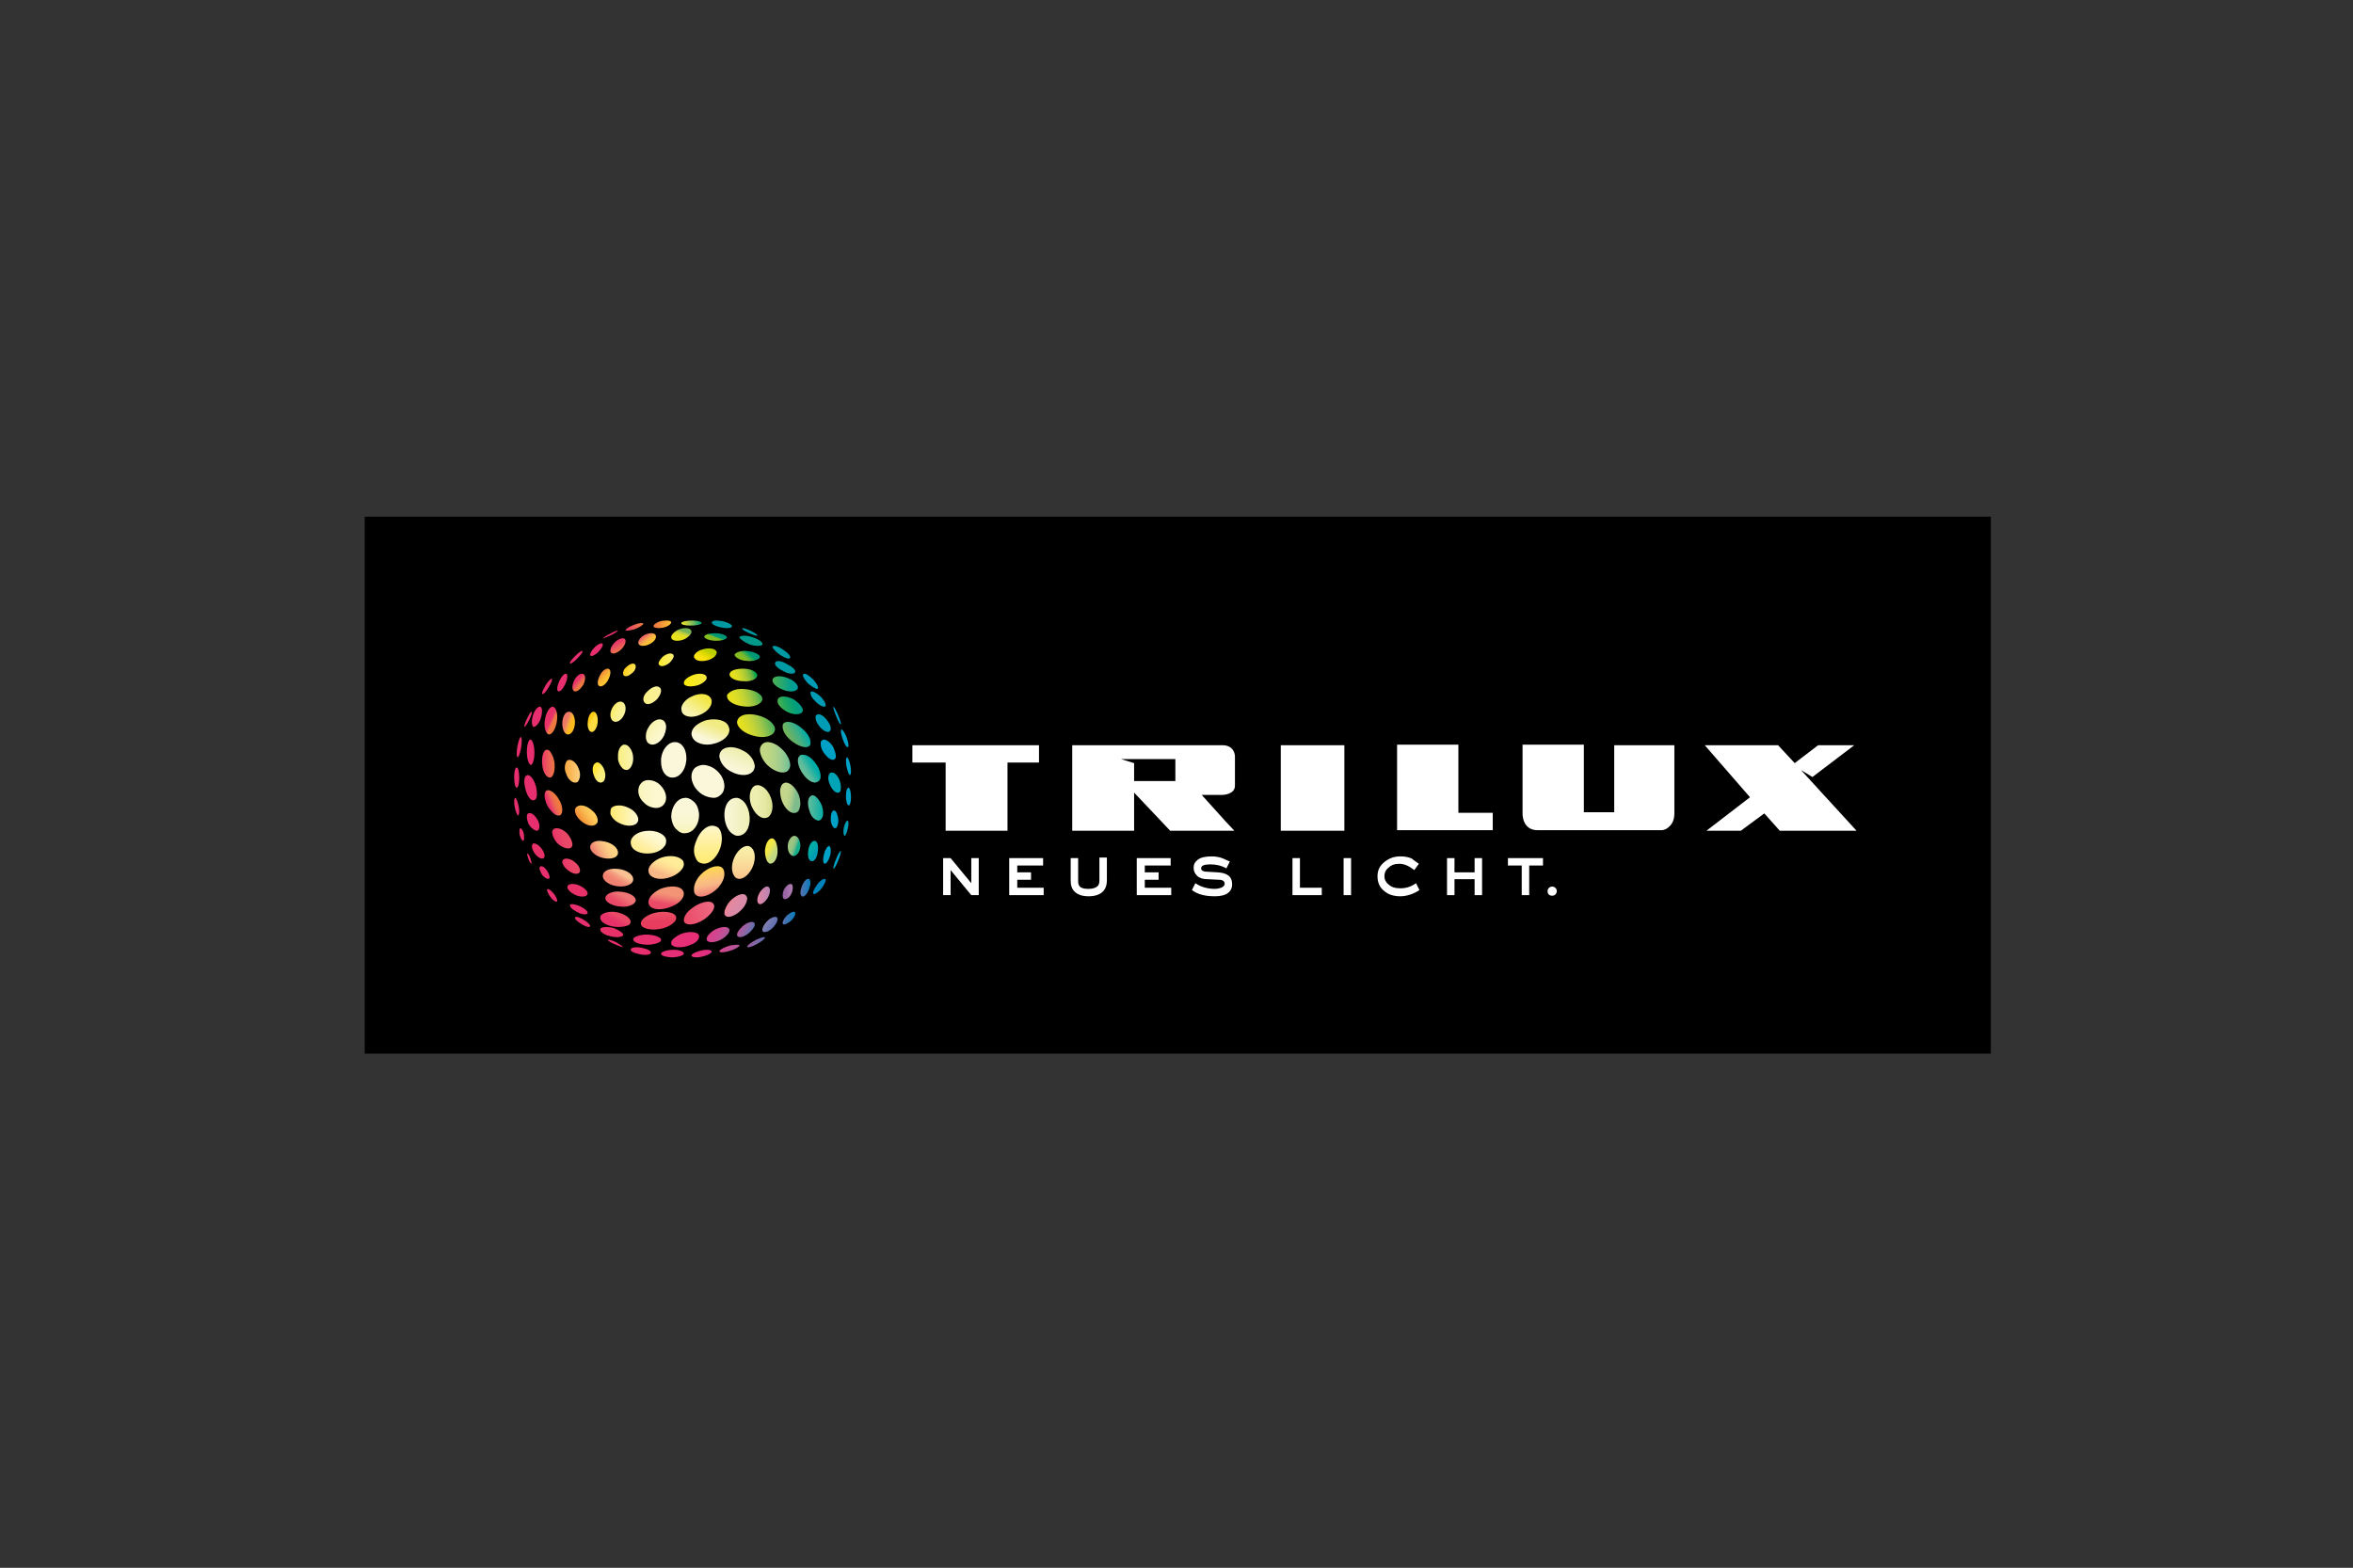 <?xml version="1.0" encoding="UTF-8"?>
<svg width="929px" height="619px" viewBox="0 0 929 619" version="1.1" xmlns="http://www.w3.org/2000/svg" xmlns:xlink="http://www.w3.org/1999/xlink">
    <rect x="0" y="0" width="929" height="619" fill="#333333" stroke="none"/>
    <!-- Generator: Sketch 57.1 (83088) - https://sketch.com -->
    <title>TRI-Logo-neg</title>
    <desc>Created with Sketch.</desc>
    <defs>
        <linearGradient x1="49.124%" y1="100.114%" x2="49.124%" y2="-0.405%" id="linearGradient-1">
            <stop stop-color="#F8F3B1" offset="0%"></stop>
            <stop stop-color="#F9F4B7" offset="4.4%"></stop>
            <stop stop-color="#F9F5C7" offset="20.07%"></stop>
            <stop stop-color="#FAF6D2" offset="38.12%"></stop>
            <stop stop-color="#FAF7D8" offset="60.46%"></stop>
            <stop stop-color="#FAF7DA" offset="100%"></stop>
        </linearGradient>
        <linearGradient x1="49.888%" y1="-0.888%" x2="49.888%" y2="98.403%" id="linearGradient-2">
            <stop stop-color="#FDF9D1" offset="0%"></stop>
            <stop stop-color="#FFF5BA" offset="21.01%"></stop>
            <stop stop-color="#FFEF95" offset="55.73%"></stop>
            <stop stop-color="#FFEC7B" offset="83.27%"></stop>
            <stop stop-color="#FFEA71" offset="100%"></stop>
        </linearGradient>
        <linearGradient x1="49.005%" y1="100.162%" x2="49.005%" y2="1.609%" id="linearGradient-3">
            <stop stop-color="#FAC189" offset="0%"></stop>
            <stop stop-color="#FACC90" offset="17.75%"></stop>
            <stop stop-color="#F8E8A3" offset="72.31%"></stop>
            <stop stop-color="#F7F2AB" offset="100%"></stop>
        </linearGradient>
        <linearGradient x1="-0.425%" y1="50.266%" x2="100.028%" y2="50.266%" id="linearGradient-4">
            <stop stop-color="#E688A5" offset="0%"></stop>
            <stop stop-color="#BF84B0" offset="78.27%"></stop>
            <stop stop-color="#B282B3" offset="100%"></stop>
        </linearGradient>
        <linearGradient x1="23.019%" y1="32.988%" x2="77.559%" y2="66.368%" id="linearGradient-5">
            <stop stop-color="#8581B1" offset="0%"></stop>
            <stop stop-color="#6D76B0" offset="56.27%"></stop>
            <stop stop-color="#5F70AF" offset="100%"></stop>
        </linearGradient>
        <linearGradient x1="1.034%" y1="49.533%" x2="100.105%" y2="49.533%" id="linearGradient-6">
            <stop stop-color="#5F70AF" offset="0%"></stop>
            <stop stop-color="#007EBD" offset="100%"></stop>
        </linearGradient>
        <linearGradient x1="24.666%" y1="40.724%" x2="79.354%" y2="59.482%" id="linearGradient-7">
            <stop stop-color="#945E9F" offset="0%"></stop>
            <stop stop-color="#8366A5" offset="42.25%"></stop>
            <stop stop-color="#5F70AF" offset="100%"></stop>
        </linearGradient>
        <linearGradient x1="0.964%" y1="52.237%" x2="100.941%" y2="52.237%" id="linearGradient-8">
            <stop stop-color="#D9408C" offset="0%"></stop>
            <stop stop-color="#D2468F" offset="12.25%"></stop>
            <stop stop-color="#C15095" offset="47.18%"></stop>
            <stop stop-color="#B55699" offset="77.62%"></stop>
            <stop stop-color="#B1589B" offset="100%"></stop>
        </linearGradient>
        <linearGradient x1="2.657%" y1="52.924%" x2="102.172%" y2="52.924%" id="linearGradient-9">
            <stop stop-color="#E72F77" offset="0%"></stop>
            <stop stop-color="#E52F79" offset="31.04%"></stop>
            <stop stop-color="#DE3080" offset="73.18%"></stop>
            <stop stop-color="#D83085" offset="100%"></stop>
        </linearGradient>
        <linearGradient x1="20.21%" y1="36.204%" x2="77.672%" y2="63.708%" id="linearGradient-10">
            <stop stop-color="#B1589B" offset="0%"></stop>
            <stop stop-color="#A35FA0" offset="26.05%"></stop>
            <stop stop-color="#786DAB" offset="78.56%"></stop>
            <stop stop-color="#5F70AF" offset="100%"></stop>
        </linearGradient>
        <linearGradient x1="20.528%" y1="34.224%" x2="79.205%" y2="65.362%" id="linearGradient-11">
            <stop stop-color="#F08596" offset="0%"></stop>
            <stop stop-color="#EB869A" offset="9.567%"></stop>
            <stop stop-color="#E089A2" offset="35.69%"></stop>
            <stop stop-color="#DA8AA7" offset="64.33%"></stop>
            <stop stop-color="#D88BA9" offset="100%"></stop>
        </linearGradient>
        <linearGradient x1="18.131%" y1="38.514%" x2="81.287%" y2="60.626%" id="linearGradient-12">
            <stop stop-color="#D9408C" offset="0%"></stop>
            <stop stop-color="#D6438D" offset="22.79%"></stop>
            <stop stop-color="#CD4991" offset="50.89%"></stop>
            <stop stop-color="#BE5297" offset="81.66%"></stop>
            <stop stop-color="#B1589B" offset="100%"></stop>
        </linearGradient>
        <linearGradient x1="102.4%" y1="37.208%" x2="-2.508%" y2="64.646%" id="linearGradient-13">
            <stop stop-color="#ED6B83" offset="0%"></stop>
            <stop stop-color="#EA4C69" offset="93.51%"></stop>
            <stop stop-color="#EA4A67" offset="100%"></stop>
        </linearGradient>
        <linearGradient x1="49.473%" y1="-2.061%" x2="49.473%" y2="100.036%" id="linearGradient-14">
            <stop stop-color="#EB586A" offset="0%"></stop>
            <stop stop-color="#E94963" offset="24.31%"></stop>
            <stop stop-color="#E83E5E" offset="56.33%"></stop>
            <stop stop-color="#E83A5D" offset="100%"></stop>
        </linearGradient>
        <linearGradient x1="62.875%" y1="37.459%" x2="34.836%" y2="62.679%" id="linearGradient-15">
            <stop stop-color="#EA4A67" offset="0%"></stop>
            <stop stop-color="#E94668" offset="9.968%"></stop>
            <stop stop-color="#E83669" offset="58.52%"></stop>
            <stop stop-color="#E83069" offset="100%"></stop>
        </linearGradient>
        <linearGradient x1="64.581%" y1="37.746%" x2="34.124%" y2="62.834%" id="linearGradient-16">
            <stop stop-color="#EE7475" offset="0%"></stop>
            <stop stop-color="#EA4A67" offset="100%"></stop>
        </linearGradient>
        <linearGradient x1="94.781%" y1="42.672%" x2="3.438%" y2="57.533%" id="linearGradient-17">
            <stop stop-color="#EA4A67" offset="0%"></stop>
            <stop stop-color="#E94668" offset="42.13%"></stop>
            <stop stop-color="#E83969" offset="82.14%"></stop>
            <stop stop-color="#E83069" offset="100%"></stop>
        </linearGradient>
        <linearGradient x1="1.355%" y1="47.265%" x2="99.653%" y2="47.265%" id="linearGradient-18">
            <stop stop-color="#5F70AF" offset="0%"></stop>
            <stop stop-color="#007EBD" offset="100%"></stop>
        </linearGradient>
        <linearGradient x1="-3.091%" y1="50.358%" x2="99.129%" y2="50.358%" id="linearGradient-19">
            <stop stop-color="#945E9F" offset="0%"></stop>
            <stop stop-color="#9B67A4" offset="35.56%"></stop>
            <stop stop-color="#B080B2" offset="95.3%"></stop>
            <stop stop-color="#B282B3" offset="100%"></stop>
        </linearGradient>
        <linearGradient x1="65.997%" y1="68.299%" x2="33.685%" y2="29.175%" id="linearGradient-20">
            <stop stop-color="#EF7A40" offset="17.39%"></stop>
            <stop stop-color="#EC6357" offset="37.89%"></stop>
            <stop stop-color="#EA4A63" offset="59.91%"></stop>
            <stop stop-color="#E83768" offset="77.59%"></stop>
            <stop stop-color="#E83069" offset="88.59%"></stop>
        </linearGradient>
        <linearGradient x1="64.209%" y1="69.844%" x2="34.845%" y2="32.05%" id="linearGradient-21">
            <stop stop-color="#FDC531" offset="0%"></stop>
            <stop stop-color="#FCC032" offset="21.48%"></stop>
            <stop stop-color="#FAB534" offset="49.3%"></stop>
            <stop stop-color="#F6A037" offset="80.48%"></stop>
            <stop stop-color="#F38F38" offset="100%"></stop>
        </linearGradient>
        <linearGradient x1="38.183%" y1="35.609%" x2="62.337%" y2="66.874%" id="linearGradient-22">
            <stop stop-color="#FFCD17" offset="0%"></stop>
            <stop stop-color="#FFCF1F" offset="3.518%"></stop>
            <stop stop-color="#FFD635" offset="21.81%"></stop>
            <stop stop-color="#FFDB3F" offset="46.07%"></stop>
            <stop stop-color="#FFDC42" offset="100%"></stop>
        </linearGradient>
        <linearGradient x1="25.362%" y1="40.884%" x2="73.702%" y2="61.934%" id="linearGradient-23">
            <stop stop-color="#FBEE73" offset="0%"></stop>
            <stop stop-color="#FAF083" offset="26.82%"></stop>
            <stop stop-color="#FAF195" offset="68.96%"></stop>
            <stop stop-color="#F9F19A" offset="100%"></stop>
        </linearGradient>
        <linearGradient x1="65.683%" y1="60.417%" x2="34.61%" y2="39.298%" id="linearGradient-24">
            <stop stop-color="#FBBB1D" offset="0%"></stop>
            <stop stop-color="#FAB42C" offset="18.47%"></stop>
            <stop stop-color="#F6A347" offset="48.86%"></stop>
            <stop stop-color="#F18561" offset="87.21%"></stop>
            <stop stop-color="#EF7866" offset="100%"></stop>
        </linearGradient>
        <linearGradient x1="60.007%" y1="58.757%" x2="40.587%" y2="41.257%" id="linearGradient-25">
            <stop stop-color="#EF7A40" offset="0%"></stop>
            <stop stop-color="#ED6853" offset="12.64%"></stop>
            <stop stop-color="#EB565E" offset="26.14%"></stop>
            <stop stop-color="#E94764" offset="40.66%"></stop>
            <stop stop-color="#E83A67" offset="56.49%"></stop>
            <stop stop-color="#E83269" offset="74.58%"></stop>
            <stop stop-color="#E83069" offset="100%"></stop>
        </linearGradient>
        <linearGradient x1="-0.525%" y1="48.34%" x2="98.224%" y2="48.34%" id="linearGradient-26">
            <stop stop-color="#FAEF81" offset="0%"></stop>
            <stop stop-color="#FAF083" offset="5.097%"></stop>
            <stop stop-color="#FAF195" offset="59.75%"></stop>
            <stop stop-color="#F9F19A" offset="100%"></stop>
        </linearGradient>
        <linearGradient x1="66.796%" y1="79.734%" x2="35.119%" y2="19.196%" id="linearGradient-27">
            <stop stop-color="#EF7A40" offset="0%"></stop>
            <stop stop-color="#EC6357" offset="28.79%"></stop>
            <stop stop-color="#EA4A63" offset="59.72%"></stop>
            <stop stop-color="#E83768" offset="84.55%"></stop>
            <stop stop-color="#E83069" offset="100%"></stop>
        </linearGradient>
        <linearGradient x1="15.927%" y1="32.972%" x2="81.35%" y2="67.748%" id="linearGradient-28">
            <stop stop-color="#FFCD17" offset="0%"></stop>
            <stop stop-color="#FAE55B" offset="100%"></stop>
        </linearGradient>
        <linearGradient x1="67.899%" y1="39.044%" x2="31.733%" y2="58.898%" id="linearGradient-29">
            <stop stop-color="#EF7A40" offset="0%"></stop>
            <stop stop-color="#EE7447" offset="16.4%"></stop>
            <stop stop-color="#EC6456" offset="45.34%"></stop>
            <stop stop-color="#E94365" offset="83.16%"></stop>
            <stop stop-color="#E83069" offset="100%"></stop>
        </linearGradient>
        <linearGradient x1="89.688%" y1="36.424%" x2="12.915%" y2="64.118%" id="linearGradient-30">
            <stop stop-color="#EA4A67" offset="0%"></stop>
            <stop stop-color="#E94668" offset="42.13%"></stop>
            <stop stop-color="#E83969" offset="82.14%"></stop>
            <stop stop-color="#E83069" offset="100%"></stop>
        </linearGradient>
        <linearGradient x1="99.47%" y1="49.683%" x2="-4.157%" y2="49.683%" id="linearGradient-31">
            <stop stop-color="#EF7A40" offset="0%"></stop>
            <stop stop-color="#EC6257" offset="40.71%"></stop>
            <stop stop-color="#E83069" offset="100%"></stop>
        </linearGradient>
        <linearGradient x1="37.963%" y1="37.366%" x2="63.37%" y2="64.597%" id="linearGradient-32">
            <stop stop-color="#00ACA8" offset="0%"></stop>
            <stop stop-color="#00A9AA" offset="27.43%"></stop>
            <stop stop-color="#00A1B0" offset="71.4%"></stop>
            <stop stop-color="#009BB4" offset="100%"></stop>
        </linearGradient>
        <linearGradient x1="31.195%" y1="41.919%" x2="70.699%" y2="62.367%" id="linearGradient-33">
            <stop stop-color="#9EC482" offset="0%"></stop>
            <stop stop-color="#97C383" offset="19.91%"></stop>
            <stop stop-color="#82BE86" offset="47%"></stop>
            <stop stop-color="#58B68A" offset="78.07%"></stop>
            <stop stop-color="#15AE8D" offset="100%"></stop>
        </linearGradient>
        <linearGradient x1="36.192%" y1="34.627%" x2="63.52%" y2="66.882%" id="linearGradient-34">
            <stop stop-color="#F2E745" offset="0%"></stop>
            <stop stop-color="#DDE166" offset="51.5%"></stop>
            <stop stop-color="#C4D983" offset="100%"></stop>
        </linearGradient>
        <linearGradient x1="56.44%" y1="27.329%" x2="44.265%" y2="73.473%" id="linearGradient-35">
            <stop stop-color="#F29475" offset="16.3%"></stop>
            <stop stop-color="#EF7A71" offset="51.32%"></stop>
            <stop stop-color="#EA4A67" offset="100%"></stop>
        </linearGradient>
        <linearGradient x1="57.447%" y1="94.297%" x2="41.378%" y2="5.748%" id="linearGradient-36">
            <stop stop-color="#EE7475" offset="0%"></stop>
            <stop stop-color="#F8B786" offset="39.13%"></stop>
            <stop stop-color="#FBC27A" offset="57.95%"></stop>
            <stop stop-color="#FFD949" offset="96.29%"></stop>
            <stop stop-color="#FFDC42" offset="100%"></stop>
        </linearGradient>
        <linearGradient x1="35.757%" y1="73.297%" x2="63.041%" y2="27.267%" id="linearGradient-37">
            <stop stop-color="#F8B786" offset="0%"></stop>
            <stop stop-color="#F9BC87" offset="5.848%"></stop>
            <stop stop-color="#FED891" offset="46.77%"></stop>
            <stop stop-color="#FFE896" offset="79.58%"></stop>
            <stop stop-color="#FFED98" offset="100%"></stop>
        </linearGradient>
        <linearGradient x1="-0.036%" y1="50.455%" x2="100.182%" y2="50.455%" id="linearGradient-38">
            <stop stop-color="#FFEA71" offset="0%"></stop>
            <stop stop-color="#FEF6C4" offset="84.69%"></stop>
            <stop stop-color="#FDF9D1" offset="100%"></stop>
        </linearGradient>
        <linearGradient x1="32.594%" y1="66.193%" x2="64.749%" y2="33.441%" id="linearGradient-39">
            <stop stop-color="#F08272" offset="0%"></stop>
            <stop stop-color="#F18674" offset="21.76%"></stop>
            <stop stop-color="#F29279" offset="45.38%"></stop>
            <stop stop-color="#F5A483" offset="69.89%"></stop>
            <stop stop-color="#F9BC90" offset="94.86%"></stop>
            <stop stop-color="#FAC293" offset="100%"></stop>
        </linearGradient>
        <linearGradient x1="29.302%" y1="71.382%" x2="67.346%" y2="28.164%" id="linearGradient-40">
            <stop stop-color="#FFED98" offset="0%"></stop>
            <stop stop-color="#FFF4BC" offset="57.67%"></stop>
            <stop stop-color="#FDF9D1" offset="100%"></stop>
        </linearGradient>
        <linearGradient x1="15.828%" y1="62.202%" x2="87.306%" y2="37.89%" id="linearGradient-41">
            <stop stop-color="#F08272" offset="0%"></stop>
            <stop stop-color="#F18B74" offset="5.954%"></stop>
            <stop stop-color="#F6AC7D" offset="31.52%"></stop>
            <stop stop-color="#FAC282" offset="54.95%"></stop>
            <stop stop-color="#FDCF84" offset="75.28%"></stop>
            <stop stop-color="#FED385" offset="90.22%"></stop>
        </linearGradient>
        <linearGradient x1="77.226%" y1="30.448%" x2="24.492%" y2="67.54%" id="linearGradient-42">
            <stop stop-color="#FED060" offset="0%"></stop>
            <stop stop-color="#FDC95B" offset="19.47%"></stop>
            <stop stop-color="#FAB84F" offset="50.79%"></stop>
            <stop stop-color="#F4993D" offset="89.82%"></stop>
            <stop stop-color="#F38F38" offset="100%"></stop>
        </linearGradient>
        <linearGradient x1="28.294%" y1="32.675%" x2="71.926%" y2="69.032%" id="linearGradient-43">
            <stop stop-color="#FFE639" offset="0%"></stop>
            <stop stop-color="#FFE640" offset="4.754%"></stop>
            <stop stop-color="#FEEB66" offset="42.67%"></stop>
            <stop stop-color="#FBEE7A" offset="75.71%"></stop>
            <stop stop-color="#FAEF81" offset="100%"></stop>
        </linearGradient>
        <linearGradient x1="-2.193%" y1="49.367%" x2="98.139%" y2="49.367%" id="linearGradient-44">
            <stop stop-color="#F7A93F" offset="0%"></stop>
            <stop stop-color="#F8B04C" offset="25.49%"></stop>
            <stop stop-color="#FCC46C" offset="70.31%"></stop>
            <stop stop-color="#FED385" offset="100%"></stop>
        </linearGradient>
        <linearGradient x1="-0.244%" y1="50.902%" x2="98.422%" y2="50.902%" id="linearGradient-45">
            <stop stop-color="#F8F3B1" offset="0%"></stop>
            <stop stop-color="#FAF5BC" offset="12.43%"></stop>
            <stop stop-color="#FCF7C8" offset="33.7%"></stop>
            <stop stop-color="#FDF8CF" offset="59.23%"></stop>
            <stop stop-color="#FDF9D1" offset="100%"></stop>
        </linearGradient>
        <linearGradient x1="-1.057%" y1="51.457%" x2="100.323%" y2="51.457%" id="linearGradient-46">
            <stop stop-color="#FAEF81" offset="0%"></stop>
            <stop stop-color="#F8F3B1" offset="100%"></stop>
        </linearGradient>
        <linearGradient x1="-0.763%" y1="50.709%" x2="100.537%" y2="50.709%" id="linearGradient-47">
            <stop stop-color="#FAF7DA" offset="0%"></stop>
            <stop stop-color="#F3F2C4" offset="58.74%"></stop>
            <stop stop-color="#EEEFB1" offset="100%"></stop>
        </linearGradient>
        <linearGradient x1="70.733%" y1="70.962%" x2="27.391%" y2="25.512%" id="linearGradient-48">
            <stop stop-color="#FDF9D1" offset="0%"></stop>
            <stop stop-color="#F8F3B1" offset="100%"></stop>
        </linearGradient>
        <linearGradient x1="31.559%" y1="32.583%" x2="69.706%" y2="65.995%" id="linearGradient-49">
            <stop stop-color="#ED6A61" offset="0%"></stop>
            <stop stop-color="#F0815E" offset="15.06%"></stop>
            <stop stop-color="#F5A052" offset="40.44%"></stop>
            <stop stop-color="#FAB543" offset="63.9%"></stop>
            <stop stop-color="#FCC137" offset="84.49%"></stop>
            <stop stop-color="#FDC531" offset="100%"></stop>
        </linearGradient>
        <linearGradient x1="97.78%" y1="47.412%" x2="-1.315%" y2="47.412%" id="linearGradient-50">
            <stop stop-color="#EF7A40" offset="0%"></stop>
            <stop stop-color="#EE704C" offset="21.39%"></stop>
            <stop stop-color="#EA5260" offset="64.44%"></stop>
            <stop stop-color="#E83069" offset="100%"></stop>
        </linearGradient>
        <linearGradient x1="-0.779%" y1="49.112%" x2="99.454%" y2="49.112%" id="linearGradient-51">
            <stop stop-color="#FCEB2D" offset="0%"></stop>
            <stop stop-color="#FBEC53" offset="51.5%"></stop>
            <stop stop-color="#FBEE73" offset="100%"></stop>
        </linearGradient>
        <linearGradient x1="99.052%" y1="50.545%" x2="0.995%" y2="50.545%" id="linearGradient-52">
            <stop stop-color="#009778" offset="0%"></stop>
            <stop stop-color="#009D75" offset="6.775%"></stop>
            <stop stop-color="#72BA5F" offset="40.97%"></stop>
            <stop stop-color="#B9D045" offset="68.95%"></stop>
            <stop stop-color="#DCDD2B" offset="89.33%"></stop>
            <stop stop-color="#E8E11C" offset="100%"></stop>
        </linearGradient>
        <linearGradient x1="1.013%" y1="48.587%" x2="100.844%" y2="48.587%" id="linearGradient-53">
            <stop stop-color="#EF7A40" offset="14.41%"></stop>
            <stop stop-color="#FDC531" offset="100%"></stop>
        </linearGradient>
        <linearGradient x1="67.345%" y1="30.567%" x2="30.393%" y2="70.076%" id="linearGradient-54">
            <stop stop-color="#BBCF00" offset="0%"></stop>
            <stop stop-color="#DBD800" offset="38.94%"></stop>
            <stop stop-color="#F2DF09" offset="77.89%"></stop>
            <stop stop-color="#FBE210" offset="100%"></stop>
        </linearGradient>
        <linearGradient x1="63.454%" y1="26.764%" x2="37.986%" y2="74.596%" id="linearGradient-55">
            <stop stop-color="#74B357" offset="0%"></stop>
            <stop stop-color="#9AC04D" offset="12.43%"></stop>
            <stop stop-color="#B9CC41" offset="26.94%"></stop>
            <stop stop-color="#CFD634" offset="42.29%"></stop>
            <stop stop-color="#DDDC28" offset="58.67%"></stop>
            <stop stop-color="#E5E01F" offset="76.78%"></stop>
            <stop stop-color="#E8E11C" offset="100%"></stop>
        </linearGradient>
        <linearGradient x1="38.247%" y1="74.24%" x2="63.227%" y2="26.047%" id="linearGradient-56">
            <stop stop-color="#FAF7DA" offset="0%"></stop>
            <stop stop-color="#F6F1B5" offset="39.88%"></stop>
            <stop stop-color="#F2ED91" offset="79.52%"></stop>
            <stop stop-color="#F0EB82" offset="100%"></stop>
        </linearGradient>
        <linearGradient x1="101.165%" y1="48.568%" x2="1.222%" y2="48.568%" id="linearGradient-57">
            <stop stop-color="#F2E745" offset="0%"></stop>
            <stop stop-color="#FCEA06" offset="100%"></stop>
        </linearGradient>
        <linearGradient x1="73.367%" y1="20.521%" x2="27.859%" y2="81.279%" id="linearGradient-58">
            <stop stop-color="#F2E745" offset="0%"></stop>
            <stop stop-color="#F7F1A3" offset="84.69%"></stop>
            <stop stop-color="#F8F3B1" offset="100%"></stop>
        </linearGradient>
        <linearGradient x1="43.354%" y1="56.532%" x2="59.459%" y2="43.092%" id="linearGradient-59">
            <stop stop-color="#85BC21" offset="0%"></stop>
            <stop stop-color="#77B830" offset="16.11%"></stop>
            <stop stop-color="#48AE4B" offset="44.55%"></stop>
            <stop stop-color="#009F6A" offset="81.72%"></stop>
            <stop stop-color="#009778" offset="100%"></stop>
        </linearGradient>
        <linearGradient x1="29.353%" y1="59.21%" x2="70.893%" y2="40.819%" id="linearGradient-60">
            <stop stop-color="#85BC21" offset="0%"></stop>
            <stop stop-color="#7EBA29" offset="15.51%"></stop>
            <stop stop-color="#67B43C" offset="36.1%"></stop>
            <stop stop-color="#32AB52" offset="59.56%"></stop>
            <stop stop-color="#009F6A" offset="84.94%"></stop>
            <stop stop-color="#009778" offset="100%"></stop>
        </linearGradient>
        <linearGradient x1="6.039%" y1="57.807%" x2="92.482%" y2="42.674%" id="linearGradient-61">
            <stop stop-color="#E8E11C" offset="0%"></stop>
            <stop stop-color="#E4E020" offset="14.29%"></stop>
            <stop stop-color="#D7DB29" offset="31.91%"></stop>
            <stop stop-color="#C0D235" offset="51.28%"></stop>
            <stop stop-color="#9DC541" offset="71.92%"></stop>
            <stop stop-color="#65B54D" offset="93.35%"></stop>
            <stop stop-color="#4CAF50" offset="100%"></stop>
        </linearGradient>
        <linearGradient x1="5.81%" y1="56.709%" x2="93.594%" y2="43.047%" id="linearGradient-62">
            <stop stop-color="#E8E11C" offset="0%"></stop>
            <stop stop-color="#E4E01F" offset="12.94%"></stop>
            <stop stop-color="#D7DA26" offset="28.91%"></stop>
            <stop stop-color="#C0D22F" offset="46.46%"></stop>
            <stop stop-color="#9DC539" offset="65.16%"></stop>
            <stop stop-color="#66B543" offset="84.55%"></stop>
            <stop stop-color="#00A649" offset="100%"></stop>
        </linearGradient>
        <linearGradient x1="38.629%" y1="75.279%" x2="62.896%" y2="24.239%" id="linearGradient-63">
            <stop stop-color="#FAF7DA" offset="0%"></stop>
            <stop stop-color="#F3F2C4" offset="58.74%"></stop>
            <stop stop-color="#EEEFB1" offset="100%"></stop>
        </linearGradient>
        <linearGradient x1="8.203%" y1="58.557%" x2="90.947%" y2="40.821%" id="linearGradient-64">
            <stop stop-color="#E8E11C" offset="0%"></stop>
            <stop stop-color="#E0DE24" offset="13.21%"></stop>
            <stop stop-color="#CBD634" offset="34.96%"></stop>
            <stop stop-color="#A3C847" offset="62.56%"></stop>
            <stop stop-color="#5CB358" offset="94.63%"></stop>
            <stop stop-color="#4AB05A" offset="100%"></stop>
        </linearGradient>
        <linearGradient x1="-1.29%" y1="50.853%" x2="99.79%" y2="50.853%" id="linearGradient-65">
            <stop stop-color="#6BBE98" offset="0%"></stop>
            <stop stop-color="#00ACA8" offset="100%"></stop>
        </linearGradient>
        <linearGradient x1="24.873%" y1="44.174%" x2="74.114%" y2="57.464%" id="linearGradient-66">
            <stop stop-color="#C3D68B" offset="0%"></stop>
            <stop stop-color="#C0D48B" offset="25.83%"></stop>
            <stop stop-color="#B5CF8B" offset="50.39%"></stop>
            <stop stop-color="#A1C88C" offset="74.44%"></stop>
            <stop stop-color="#83BD8C" offset="98.05%"></stop>
            <stop stop-color="#7FBC8C" offset="100%"></stop>
        </linearGradient>
        <linearGradient x1="1.481%" y1="49.241%" x2="99.293%" y2="49.241%" id="linearGradient-67">
            <stop stop-color="#EEEFB1" offset="0%"></stop>
            <stop stop-color="#ECEDAE" offset="35.67%"></stop>
            <stop stop-color="#E6E9A5" offset="64.31%"></stop>
            <stop stop-color="#DBE195" offset="90.43%"></stop>
            <stop stop-color="#D5DD8D" offset="100%"></stop>
        </linearGradient>
        <linearGradient x1="18.836%" y1="66.593%" x2="79.521%" y2="34.259%" id="linearGradient-68">
            <stop stop-color="#74B357" offset="0%"></stop>
            <stop stop-color="#68B265" offset="20.48%"></stop>
            <stop stop-color="#3FAF86" offset="60.12%"></stop>
            <stop stop-color="#00ACA8" offset="100%"></stop>
        </linearGradient>
        <linearGradient x1="1.022%" y1="48.457%" x2="100.255%" y2="48.457%" id="linearGradient-69">
            <stop stop-color="#C4D983" offset="0%"></stop>
            <stop stop-color="#C0D884" offset="22.09%"></stop>
            <stop stop-color="#B3D388" offset="45.47%"></stop>
            <stop stop-color="#9DCC8F" offset="69.44%"></stop>
            <stop stop-color="#78C196" offset="93.67%"></stop>
            <stop stop-color="#6BBE98" offset="100%"></stop>
        </linearGradient>
        <linearGradient x1="0.574%" y1="50.114%" x2="101.945%" y2="50.114%" id="linearGradient-70">
            <stop stop-color="#4CAF50" offset="0%"></stop>
            <stop stop-color="#009F91" offset="75.52%"></stop>
            <stop stop-color="#009AA3" offset="100%"></stop>
        </linearGradient>
        <linearGradient x1="8.31%" y1="60.707%" x2="87.673%" y2="40.911%" id="linearGradient-71">
            <stop stop-color="#4CAF50" offset="0%"></stop>
            <stop stop-color="#24AA5D" offset="26.04%"></stop>
            <stop stop-color="#009E7C" offset="76.23%"></stop>
            <stop stop-color="#00998A" offset="100%"></stop>
        </linearGradient>
        <linearGradient x1="28.227%" y1="62.58%" x2="70.253%" y2="34.22%" id="linearGradient-72">
            <stop stop-color="#6BBE98" offset="0%"></stop>
            <stop stop-color="#5DBB9B" offset="27.43%"></stop>
            <stop stop-color="#22B2A3" offset="71.4%"></stop>
            <stop stop-color="#00ACA8" offset="100%"></stop>
        </linearGradient>
    </defs>
    <g id="TRI-Logo-neg" stroke="none" stroke-width="1" fill="none" fill-rule="evenodd">
        <g transform="translate(144, 204)">
            <rect id="Rectangle" fill="#000000" fill-rule="nonzero" x="0" y="0" width="642" height="212"></rect>
            <path d="M361.671,90.228 L386.779,90.228 L386.779,124 L361.671,124 L361.671,90.228 Z M493.545,90.228 L517.069,90.228 L517.069,117.154 C517.069,120.577 515.486,122.174 514.129,123.087 C513.45,123.544 512.545,123.772 512.093,123.772 C511.64,123.772 511.188,123.772 511.188,123.772 L463.008,123.772 C457.127,123.772 457.127,117.611 457.127,117.383 L457.127,90 L481.33,90 L481.33,116.698 L493.318,116.698 L493.318,90.228 L493.545,90.228 Z M431.793,116.926 L445.364,116.926 L445.364,123.772 L407.589,123.772 L407.589,90 L431.793,90 L431.793,116.926 Z M588.095,90.228 L571.583,102.779 L567.059,100.04 L589,124 L558.69,124 L552.582,117.154 L543.308,124 L529.736,124 L546.927,110.765 L529.058,90.228 L558.011,90.228 L564.571,97.302 L573.845,90.228 L588.095,90.228 Z M343.349,124 L318.015,124 L303.765,108.94 L303.765,124 L279.335,124 L279.335,90.228 L338.599,90.228 C343.575,90.228 343.575,94.564 343.575,94.564 L343.575,106.201 C343.575,109.624 339.052,109.852 338.599,109.852 L330.456,109.852 L339.504,119.893 L343.349,124 Z M320.051,95.705 L320.051,104.376 L303.765,104.376 L303.765,97.302 L298.562,95.705 L320.051,95.705 L320.051,95.705 Z M216,90.228 L266.216,90.228 L266.216,97.074 L253.775,97.074 L253.775,124 L229.346,124 L229.346,97.074 L216.226,97.074 L216.226,90.228 L216,90.228 Z" id="Shape" fill="#FFFFFF"></path>
            <g id="Group" transform="translate(228, 134)" fill="#FFFFFF" fill-rule="nonzero">
                <polygon id="Path" points="0.361 15.425 0.361 0.8 3.31 0.8 11.477 10.7 11.477 0.8 14.426 0.8 14.426 15.425 11.477 15.425 3.31 5.525 3.31 15.425"></polygon>
                <polygon id="Path" points="26.676 0.8 39.833 0.8 39.833 3.725 29.625 3.725 29.625 6.425 35.069 6.425 35.069 9.35 29.625 9.35 29.625 12.5 40.06 12.5 40.06 15.425 26.449 15.425 26.449 0.8"></polygon>
                <path d="M50.722,0.8 L53.671,0.8 L53.671,9.8 C53.671,10.925 53.898,11.6 54.352,12.05 C55.032,12.725 56.167,12.95 57.755,12.95 C59.569,12.95 60.704,12.5 61.384,11.825 C61.838,11.375 62.065,10.7 62.065,9.575 L62.065,0.575 L65.014,0.575 L65.014,9.575 C65.014,13.625 62.519,15.875 57.755,15.875 C55.259,15.875 53.444,15.2 52.31,14.075 C51.176,12.95 50.722,11.6 50.722,9.575 L50.722,0.8 L50.722,0.8 Z" id="Path"></path>
                <polygon id="Path" points="77.037 0.8 90.194 0.8 90.194 3.725 79.986 3.725 79.986 6.425 85.431 6.425 85.431 9.35 79.986 9.35 79.986 12.5 90.421 12.5 90.421 15.425 76.81 15.425 76.81 0.8"></polygon>
                <path d="M98.588,13.4 L99.949,10.7 C102.218,12.275 104.94,12.95 107.662,12.95 C108.569,12.95 109.477,12.725 110.157,12.5 C111.065,12.05 111.519,11.6 111.519,10.925 C111.519,10.025 110.838,9.35 109.25,9.35 L104.713,9.125 C102.898,9.125 101.537,8.675 100.63,7.775 C99.722,6.875 99.269,5.975 99.269,4.625 C99.269,3.275 99.722,2.375 100.856,1.475 C101.991,0.575 103.806,0.125 106.301,0.125 C107.889,0.125 109.477,0.35 111.065,1.025 C111.519,1.25 112.426,1.7 113.56,2.15 L112.199,4.85 C110.157,3.725 108.116,3.275 105.847,3.275 C103.579,3.275 102.218,3.725 102.218,4.85 C102.218,5.75 103.125,6.2 104.94,6.2 L108.796,6.425 C112.426,6.65 114.468,8 114.468,11.15 C114.468,12.5 114.014,13.625 112.88,14.525 C111.745,15.425 109.931,15.875 107.662,15.875 C104.032,15.875 100.856,15.2 98.588,13.4 Z" id="Path"></path>
                <polygon id="Path" points="138.287 0.8 141.236 0.8 141.236 12.5 149.856 12.5 149.856 15.425 138.287 15.425 138.287 0.8"></polygon>
                <polygon id="Path" points="158.477 0.8 161.426 0.8 161.426 15.425 158.477 15.425"></polygon>
                <path d="M188.194,3.05 L186.38,5.525 C184.338,3.95 182.523,3.05 180.481,3.05 C178.667,3.05 177.306,3.5 176.171,4.625 C175.037,5.525 174.583,6.65 174.583,8 C174.583,9.125 175.037,10.25 176.171,11.15 C177.306,12.275 178.894,12.725 180.935,12.725 C183.204,12.725 185.245,12.05 187.06,10.7 L188.421,13.4 C187.514,14.075 186.153,14.75 184.792,15.2 C183.431,15.65 182.069,15.875 180.935,15.875 C178.213,15.875 176.171,15.2 174.583,13.85 C172.769,12.5 171.861,10.475 171.861,8 C171.861,5.525 172.769,3.725 174.81,2.15 C176.625,0.8 178.44,0.125 180.935,0.125 C182.523,0.125 184.111,0.35 185.472,1.025 C186.153,1.7 187.06,2.15 188.194,3.05 Z" id="Path"></path>
                <polygon id="Path" points="199.31 0.8 202.259 0.8 202.259 6.425 210.199 6.425 210.199 0.8 213.148 0.8 213.148 15.425 210.199 15.425 210.199 9.125 202.259 9.125 202.259 15.425 199.31 15.425"></polygon>
                <polygon id="Path" points="223.356 0.8 237.194 0.8 237.194 3.725 231.75 3.725 231.75 15.425 228.801 15.425 228.801 3.725 223.356 3.725 223.356 0.8"></polygon>
                <path d="M239.009,13.85 C239.009,12.95 239.69,12.05 240.824,12.05 C241.731,12.05 242.639,12.725 242.639,13.85 C242.639,14.75 241.958,15.65 240.824,15.65 C239.69,15.65 239.009,14.975 239.009,13.85 Z" id="Path"></path>
            </g>
            <path d="M126.837,124.942 C129.755,124.714 132,121.528 132,117.886 C132,117.659 132,117.659 132,117.431 C131.776,115.155 131.102,113.334 129.531,112.196 C128.408,111.286 127.286,110.83 126.163,111.058 C123.245,111.286 121,114.7 121,118.569 C121.224,120.617 121.898,122.666 123.469,123.804 C124.367,124.714 125.49,125.17 126.837,124.942 Z" id="Path" fill="url(#linearGradient-1)"></path>
            <path d="M130,131.705 C130,132.865 130.219,133.793 130.658,134.721 C131.097,135.881 131.755,136.578 132.852,136.81 C135.485,137.738 138.776,135.185 140.311,131.008 C141.189,128.456 141.189,126.135 140.531,124.279 C140.092,123.119 139.434,122.422 138.337,122.19 C135.704,121.262 132.413,123.815 130.878,127.992 C130.439,129.152 130,130.312 130,131.705 Z" id="Path" fill="url(#linearGradient-2)"></path>
            <path d="M147.384,142.948 C149.5,143.393 152.322,140.947 153.497,137.389 C154.203,135.166 154.203,132.943 153.262,131.386 C152.792,130.719 152.322,130.274 151.616,130.052 C149.5,129.607 146.678,132.053 145.503,135.611 C144.797,137.834 144.797,140.057 145.738,141.614 C146.208,142.503 146.678,142.726 147.384,142.948 Z" id="Path" fill="url(#linearGradient-3)"></path>
            <path d="M155.516,152.781 L155.516,152.781 C155.724,153 156.142,153 156.351,153 C157.187,152.781 158.231,151.906 159.067,150.594 C160.111,148.844 160.32,146.875 159.484,146.219 C159.276,146 158.858,146 158.649,146 C157.813,146.219 156.769,147.094 155.933,148.406 C154.889,150.156 154.68,152.125 155.516,152.781 Z" id="Path" fill="url(#linearGradient-4)"></path>
            <path d="M162.778,158.173 C162.111,157.702 160.333,158.173 158.778,159.822 C157.667,161 157,162.178 157,163.12 C157,163.356 157,163.591 157.222,163.827 C157.889,164.298 159.667,163.827 161.222,162.178 C162.333,161 163,159.822 163,158.88 C163,158.409 162.778,158.409 162.778,158.173 L162.778,158.173 Z" id="Path" fill="url(#linearGradient-5)"></path>
            <path d="M166.404,157.706 C165.187,159.067 164.7,160.427 165.187,160.881 C165.674,161.334 167.378,160.427 168.596,159.294 C169.813,157.933 170.3,156.573 169.813,156.119 C169.083,155.666 167.622,156.573 166.404,157.706 Z" id="Path" fill="url(#linearGradient-6)"></path>
            <path d="M154.607,167 C152.683,168 151,169.25 151,169.75 C151,170.25 152.443,170 154.367,169 C156.291,168 157.974,166.75 157.974,166.25 C158.214,165.75 156.771,166 154.607,167 Z" id="Path" fill="url(#linearGradient-7)"></path>
            <path d="M144.212,169.305 C141.995,169.915 140.222,170.932 140,171.542 C140,172.153 141.774,172.153 143.769,171.542 C145.986,170.932 147.76,169.915 147.981,169.305 C148.203,168.898 146.429,168.898 144.212,169.305 Z" id="Path" fill="url(#linearGradient-8)"></path>
            <path d="M133.34,171.177 C131.066,171.618 129.247,172.5 129.019,173.161 C128.792,173.823 130.611,174.263 132.658,173.823 C134.932,173.382 136.751,172.5 136.978,171.839 C137.206,171.177 135.614,170.737 133.34,171.177 Z" id="Path" fill="url(#linearGradient-9)"></path>
            <path d="M121.984,171 C119.621,171 117.259,171.692 117.022,172.385 C116.786,173.308 118.44,173.769 121.039,174 C123.401,174 125.764,173.308 126,172.615 C126,171.692 124.346,171 121.984,171 Z" id="Path" fill="#E72F77"></path>
            <path d="M109.591,170.258 C107.334,169.762 105.303,170.01 105.077,170.755 C104.626,171.5 106.206,172.245 108.462,172.742 C110.719,173.238 112.75,172.99 112.976,172.245 C113.201,171.5 111.847,170.755 109.591,170.258 Z" id="Path" fill="#E72F6F"></path>
            <path d="M99.346,168.042 C97.798,167.308 96.249,166.819 96.028,167.064 C95.807,167.308 96.913,168.042 98.682,168.777 C100.231,169.511 101.779,170 102,170 C102,169.755 100.894,169.021 99.346,168.042 Z" id="Path" fill="#E72F6F"></path>
            <path d="M151.828,164.284 C153.034,163.117 154,161.949 154,161.016 C154,160.782 154,160.549 153.759,160.315 L153.759,160.315 C153.034,159.615 151.103,160.082 149.172,161.716 C147.966,162.883 147,164.051 147,164.984 C147,165.218 147,165.451 147.241,165.685 C147.966,166.385 149.897,165.918 151.828,164.284 Z" id="Path" fill="url(#linearGradient-10)"></path>
            <path d="M149.588,154.257 C150.529,152.959 151,151.662 151,150.797 C151,150.58 151,150.148 150.765,149.932 C150.529,149.499 150.294,149.283 149.824,149.066 C148.176,148.634 145.118,150.364 143.471,152.743 C142.294,154.473 141.824,155.987 142.059,157.068 C142.294,157.501 142.529,157.717 143,157.934 C144.882,158.366 147.706,156.636 149.588,154.257 Z" id="Path" fill="url(#linearGradient-11)"></path>
            <path d="M135.462,167.624 C136.615,168.464 139.615,167.834 141.692,166.364 C143.077,165.315 144,164.265 144,163.216 C144,162.796 143.769,162.586 143.538,162.376 C142.385,161.536 139.385,162.166 137.308,163.636 C135.923,164.685 135,165.735 135,166.784 L135,166.784 C135,166.994 135,167.414 135.462,167.624 Z" id="Path" fill="url(#linearGradient-12)"></path>
            <path d="M132,166.059 C132,166.059 132,165.824 132,165.824 C132,165.588 132,165.118 131.766,164.882 C130.596,163.706 127.319,163.706 124.511,164.882 C122.638,165.824 121.234,167 121,167.941 C121,168.412 121,168.882 121.234,169.118 C122.404,170.294 125.681,170.294 128.489,169.118 C130.596,168.412 131.766,167.235 132,166.059 Z" id="Path" fill="#E72F77"></path>
            <path d="M111.163,165 C108.918,165 106.898,165.667 106.224,166.333 C106,166.556 106,166.778 106,167 C106.224,168.111 108.694,169 111.837,169 C114.082,169 116.102,168.333 116.776,167.667 C117,167.444 117,167.222 117,167 C117,167 117,167 117,167 C117,166.111 114.531,165 111.163,165 Z" id="Path" fill="#E72F6F"></path>
            <path d="M98.447,162.464 C95.842,161.696 93.474,161.952 93,162.72 C93,162.976 93,162.976 93,163.232 C93.237,164 94.421,165.024 96.553,165.536 C99.158,166.304 101.526,166.048 102,165.28 C102,165.28 102,165.024 102,165.024 C102,165.024 102,164.768 102,164.768 C101.763,164.256 100.342,163.232 98.447,162.464 Z" id="Path" fill="#E83069"></path>
            <path d="M126.706,160.558 C128.353,161.685 132.118,160.558 134.941,158.303 C136.824,156.725 138,155.147 138,153.795 C138,153.344 137.765,152.893 137.294,152.442 C135.647,151.315 131.882,152.442 129.059,154.697 C127.176,156.049 126,157.853 126,159.205 C126,159.205 126,159.205 126,159.431 C126,159.882 126.235,160.332 126.706,160.558 Z" id="Path" fill="url(#linearGradient-13)"></path>
            <path d="M117.821,162.509 C120.325,161.787 122.374,160.343 122.829,159.139 C123.057,158.657 123.057,158.176 122.829,157.694 C121.919,156.009 117.821,155.528 114.179,156.491 C111.675,157.213 109.626,158.657 109.171,159.861 C108.943,160.343 108.943,160.824 109.171,161.306 C110.081,162.991 114.179,163.472 117.821,162.509 Z" id="Path" fill="url(#linearGradient-14)"></path>
            <path d="M98.887,156.06 C96.623,155.825 94.358,156.295 93.453,157.236 C93,157.471 93,157.941 93,158.411 C93,160.058 95.717,161.704 99.113,161.939 C101.377,162.174 103.642,161.704 104.547,160.998 C104.774,160.763 105,160.293 105,159.822 L105,159.822 C104.774,158.176 102.057,156.53 98.887,156.06 Z" id="Path" fill="url(#linearGradient-15)"></path>
            <path d="M87.77,156.796 C87.77,156.796 88,156.585 88,156.585 C88,156.585 88,156.585 88,156.373 C88,155.74 87.08,154.894 85.471,154.049 C83.401,152.993 81.562,152.781 81.102,153.204 C81.102,153.204 80.872,153.415 81.102,153.627 C81.102,154.26 82.022,155.106 83.631,155.951 C85.241,157.007 87.31,157.219 87.77,156.796 Z" id="Path" fill="#E72F6F"></path>
            <path d="M72.179,147.036 C71.723,147.271 72.179,148.444 73.089,149.852 C74,151.26 75.366,152.199 75.821,151.964 C76.277,151.729 75.821,150.556 74.911,149.148 C73.772,147.74 72.634,146.801 72.179,147.036 Z" id="Path" fill="#E72F6F"></path>
            <path d="M72.694,142.954 C73.329,142.714 72.906,141.272 72.059,139.83 C71,138.389 69.941,137.668 69.306,138.148 C68.671,138.389 69.094,139.83 69.941,141.272 C70.788,142.473 72.059,143.194 72.694,142.954 Z" id="Path" fill="#E72F6F"></path>
            <path d="M64.2,133.036 C64,133.036 64.2,133.969 64.6,135.135 C65,136.3 65.6,137 65.8,137 C66,137 65.8,136.067 65.4,134.901 C65,133.736 64.4,132.803 64.2,133.036 Z" id="Path" fill="#E72F6F"></path>
            <path d="M61.4,123 C61,123.226 61,124.356 61.2,125.711 C61.6,127.067 62.2,128.197 62.6,127.971 C63,127.745 63,126.615 62.8,125.26 C62.6,123.904 61.8,123 61.4,123 Z" id="Path" fill="#E72F6F"></path>
            <path d="M60.786,114.379 C60.393,112.448 59.804,111 59.411,111 C59.018,111 58.821,112.69 59.214,114.621 C59.607,116.552 60.196,118 60.589,118 C60.982,117.759 61.179,116.31 60.786,114.379 Z" id="Path" fill="#E72F6F"></path>
            <path d="M60,107 C60.6,107 61,105.353 61,103.235 C61,100.882 60.6,99 60,99 C59.4,99 59,100.647 59,102.765 C59,105.118 59.4,107 60,107 Z" id="Path" fill="#E72F6F"></path>
            <path d="M61.7,91.468 C62.1,89.128 62.1,87.256 61.7,87.022 C61.3,86.788 60.7,88.426 60.3,90.532 C59.9,92.872 59.9,94.744 60.3,94.978 C60.7,95.212 61.3,93.574 61.7,91.468 Z" id="Path" fill="#E72F6F"></path>
            <path d="M65.4,88 L65.4,88 C65.2,88 65,88 65,88.238 C64.4,88.952 64,90.619 64,92.762 C64,95.619 64.8,98 65.6,98 C65.8,98 66,98 66,97.762 C66.6,97.048 67,95.381 67,93.238 C67,90.143 66.2,88 65.4,88 Z" id="Path" fill="#E72F6F"></path>
            <path d="M66.656,111.985 L66.656,111.985 C66.866,111.985 67.287,111.763 67.497,111.541 C68.127,110.653 68.127,108.878 67.707,106.881 C67.076,104.219 65.605,102 64.344,102 C64.134,102 63.713,102.222 63.503,102.444 C62.873,103.331 62.873,105.106 63.293,106.881 C63.924,109.988 65.395,112.207 66.656,111.985 Z" id="Path" fill="#E72F6F"></path>
            <path d="M86.807,159.377 C85.193,158.338 83.58,157.715 83.119,158.13 C82.658,158.546 83.58,159.584 85.193,160.623 C86.807,161.662 88.42,162.285 88.881,161.87 C89.342,161.454 88.42,160.416 86.807,159.377 Z" id="Path" fill="#E72F6F"></path>
            <path d="M101.222,153.959 C103.444,154.17 105.444,153.536 106.333,152.691 C106.778,152.268 107,151.845 107,151.423 C107,149.732 104.111,148.252 100.778,148.041 C98.556,147.83 96.556,148.464 95.667,149.309 C95.222,149.732 95,150.155 95,150.577 C95,150.577 95,150.577 95,150.577 C95,152.268 97.889,153.748 101.222,153.959 Z" id="Path" fill="url(#linearGradient-16)"></path>
            <path d="M87.771,149.366 L87.771,149.366 C88,149.147 88,148.708 88,148.488 C87.771,147.61 86.629,146.512 85.257,145.853 C83.2,144.755 80.686,144.755 80.229,145.634 C80,145.853 80,146.292 80,146.512 C80.229,147.39 81.371,148.488 82.743,149.147 C84.8,150.245 87.086,150.245 87.771,149.366 Z" id="Path" fill="#E83069"></path>
            <path d="M84.781,140.51 C85,140.275 85,139.804 85,139.333 C84.781,138.391 84.125,137.213 82.812,136.272 C81.062,134.859 78.875,134.623 78.219,135.565 C78,135.801 78,136.272 78,136.507 C78.219,137.449 78.875,138.626 80.188,139.568 C81.938,140.981 83.906,141.452 84.781,140.51 Z" id="Path" fill="url(#linearGradient-17)"></path>
            <path d="M70.551,134.86 C70.775,134.86 70.775,134.628 71,134.162 C71,134.162 71,133.93 71,133.697 C71,132.999 70.551,132.068 69.877,131.138 C68.754,129.509 67.182,128.811 66.508,129.044 C66.283,129.044 66.283,129.276 66.058,129.742 C65.834,130.44 66.283,131.603 66.957,132.766 C68.305,134.628 69.877,135.326 70.551,134.86 Z" id="Path" fill="#E83069"></path>
            <path d="M178.636,145.256 C177.402,146.973 176.661,148.475 177.155,148.905 C177.648,149.334 179.13,148.261 180.364,146.758 C181.598,145.041 182.339,143.539 181.845,143.109 C181.352,142.68 179.87,143.539 178.636,145.256 Z" id="Path" fill="#0083BB"></path>
            <path d="M175.236,143.03 C174.494,142.791 173.258,143.987 172.517,146.141 C172.022,147.577 171.775,148.773 172.27,149.491 C172.27,149.731 172.517,149.731 172.764,149.97 C173.506,150.209 174.742,149.013 175.483,146.859 C175.978,145.423 176.225,144.227 175.73,143.509 C175.73,143.03 175.483,143.03 175.236,143.03 Z" id="Path" fill="url(#linearGradient-18)"></path>
            <path d="M168.617,148.454 C169.079,147.312 169.079,146.171 168.848,145.486 C168.617,145.257 168.617,145.029 168.386,145.029 C167.462,144.801 166.076,145.942 165.383,147.541 C164.921,148.682 164.921,149.824 165.152,150.509 C165.383,150.737 165.383,150.966 165.614,150.966 C166.538,151.194 167.924,150.281 168.617,148.454 Z" id="Path" fill="url(#linearGradient-19)"></path>
            <path d="M76.377,68.909 C77.026,69.379 78.325,67.968 79.19,66.088 C80.055,64.207 80.272,62.326 79.623,62.091 C78.974,61.621 77.675,63.032 76.81,64.912 C75.945,66.793 75.728,68.674 76.377,68.909 Z" id="Path" fill="#E72F6F"></path>
            <path d="M72.516,67.538 C73.548,65.816 74.167,64.31 73.96,64.095 C73.754,63.665 72.516,64.74 71.484,66.462 C70.452,68.184 69.833,69.69 70.04,69.905 C70.452,70.335 71.484,69.26 72.516,67.538 Z" id="Path" fill="#E72F6F"></path>
            <path d="M84.067,55.852 C85.428,54.444 86.336,53.271 85.882,53.036 C85.655,52.801 84.294,53.74 82.933,55.148 C81.572,56.556 80.664,57.729 81.118,57.964 C81.345,58.199 82.706,57.26 84.067,55.852 Z" id="Path" fill="#E72F6F"></path>
            <path d="M92.361,53.287 C93.652,51.938 94.298,50.589 93.867,50.139 C93.437,49.689 91.93,50.364 90.639,51.713 C89.348,53.062 88.702,54.411 89.133,54.861 C89.563,55.311 91.07,54.636 92.361,53.287 Z" id="Path" fill="#E72F6F"></path>
            <path d="M82.682,64.68 C81.773,66.554 81.773,68.428 82.682,68.897 C83.591,69.365 85.182,68.194 86.318,66.32 C87.227,64.446 87.227,62.572 86.318,62.103 C85.182,61.635 83.591,62.806 82.682,64.68 Z" id="Path" fill="url(#linearGradient-20)"></path>
            <path d="M96.561,60.225 C95.737,59.547 94.088,60.451 93.057,62.258 C92.026,64.065 91.614,66.097 92.439,66.775 C93.263,67.453 94.912,66.549 95.943,64.742 C96.974,62.935 97.386,60.903 96.561,60.225 Z" id="Path" fill="url(#linearGradient-21)"></path>
            <path d="M89.527,84.981 C90.541,85.208 91.758,83.389 91.961,81.342 C92.164,79.068 91.555,77.249 90.541,77.022 C89.527,76.794 88.31,78.386 88.107,80.66 C87.701,82.934 88.512,84.981 89.527,84.981 Z" id="Path" fill="url(#linearGradient-22)"></path>
            <path d="M97.29,76.558 C96.551,78.768 97.29,80.758 98.768,80.979 C100.246,81.2 101.971,79.653 102.71,77.442 C103.449,75.232 102.71,73.242 101.232,73.021 C99.754,72.8 98.029,74.347 97.29,76.558 Z" id="Path" fill="url(#linearGradient-23)"></path>
            <path d="M78,81.736 C78,84.33 79.136,86.216 80.5,85.98 C81.864,85.744 83,83.622 83,81.264 C83,78.67 81.864,76.784 80.5,77.02 C79.136,77.02 78,79.142 78,81.736 Z" id="Path" fill="url(#linearGradient-24)"></path>
            <path d="M69.455,79.776 C70.182,77.642 70.182,75.509 69.455,75.082 C68.727,74.655 67.273,75.935 66.545,78.069 C65.818,80.203 65.818,82.337 66.545,82.977 C67.273,83.19 68.727,81.91 69.455,79.776 Z" id="Path" fill="#E72F6F"></path>
            <path d="M71.108,80.383 C70.692,83.426 71.524,85.766 72.772,86 C74.02,86 75.476,83.66 75.892,80.617 C76.308,77.574 75.476,75.234 74.228,75 C72.98,75 71.524,77.34 71.108,80.383 Z" id="Path" fill="url(#linearGradient-25)"></path>
            <path d="M64.891,80.346 C65.672,78.798 66.193,77.249 65.932,77.028 C65.672,76.807 64.891,77.913 64.109,79.682 C63.328,81.231 62.807,82.779 63.068,83 C63.328,83 64.109,81.894 64.891,80.346 Z" id="Path" fill="#E72F6F"></path>
            <path d="M110.694,73.631 C111.829,74.559 113.872,73.631 115.461,72.008 C117.051,70.152 117.505,68.064 116.369,67.369 C115.234,66.441 113.191,67.369 111.602,68.992 C109.786,70.616 109.559,72.704 110.694,73.631 Z" id="Path" fill="url(#linearGradient-26)"></path>
            <path d="M96.783,46.987 C98.391,46.274 99.77,45.323 100,45.086 C100,44.848 98.851,45.086 97.242,46.037 C95.634,46.75 94.255,47.7 94.025,47.938 C93.795,48.176 95.174,47.7 96.783,46.987 Z" id="Path" fill="#E72F6F"></path>
            <path d="M97.254,53.666 C97.913,54.393 99.671,53.908 101.208,52.454 C102.746,51 103.405,49.061 102.746,48.334 C102.087,47.607 100.329,48.092 98.792,49.546 C97.254,51 96.595,52.939 97.254,53.666 Z" id="Path" fill="url(#linearGradient-27)"></path>
            <path d="M106.318,58.094 C105.409,57.675 103.818,58.721 102.682,59.977 C101.773,61.232 101.773,62.697 102.682,62.906 C103.591,63.325 105.182,62.279 106.318,61.023 C107.227,59.768 107.227,58.303 106.318,58.094 Z" id="Path" fill="url(#linearGradient-28)"></path>
            <path d="M76.238,118 C76.678,118 77.119,118 77.339,117.767 C77.78,117.302 78,116.605 78,115.907 C78,114.512 77.559,112.884 76.458,111.256 C75.357,109.395 73.815,108.233 72.713,108 C72.273,108 71.832,108 71.612,108.233 C70.51,109.163 70.951,112.186 72.493,114.744 C73.594,116.372 74.916,117.767 76.238,118 Z" id="Path" fill="url(#linearGradient-29)"></path>
            <path d="M81.529,130.634 L81.529,130.634 C81.765,130.401 82,129.935 82,129.468 C82,128.302 81.294,126.67 80.118,125.271 C78.235,123.172 75.647,122.473 74.471,123.405 C74.235,123.639 74,124.105 74,124.571 C74,125.737 74.706,127.369 75.882,128.769 C77.765,130.634 80.353,131.567 81.529,130.634 Z" id="Path" fill="url(#linearGradient-30)"></path>
            <path d="M72.285,102.766 C72.715,103 73.146,103 73.361,103 C74.652,102.532 75.298,99.723 74.867,96.681 C74.437,94.574 73.576,92.936 72.715,92.234 C72.285,92 71.854,92 71.639,92 C70.348,92.468 69.702,95.277 70.133,98.319 C70.348,100.426 71.209,102.064 72.285,102.766 Z" id="Path" fill="url(#linearGradient-31)"></path>
            <path d="M68.144,123.976 C68.358,123.976 68.572,123.761 68.786,123.33 C68.786,123.115 69,122.684 69,122.468 C69,121.607 68.786,120.745 68.358,119.883 C67.289,117.945 65.791,116.652 64.722,117.083 C64.508,117.083 64.294,117.298 64.08,117.729 C63.866,118.591 64.08,119.883 64.722,121.391 C65.578,122.899 67.289,124.192 68.144,123.976 Z" id="Path" fill="#E72F6F"></path>
            <path d="M186.164,135.036 C185.492,136.428 184.82,138.748 185.044,138.98 C185.268,139.212 186.388,137.356 186.836,135.964 C187.508,134.572 188.18,132.252 187.956,132.02 C187.732,131.788 186.612,133.644 186.164,135.036 Z" id="Path" fill="#00A1C6"></path>
            <path d="M178.91,131.99 L178.91,131.99 C179.149,130.438 178.91,128.887 178.194,128.222 C177.955,128 177.716,128 177.478,128 C176.522,128 175.328,129.551 175.09,131.99 C174.851,133.541 175.09,135.092 175.806,135.757 C176.045,135.979 176.284,135.979 176.522,135.979 C177.478,136.201 178.672,134.649 178.91,131.99 Z" id="Path" fill="url(#linearGradient-32)"></path>
            <path d="M183.213,130 C182.623,130.212 182.033,131.061 181.443,132.758 C180.852,134.879 180.852,136.576 181.443,137 C181.639,137 181.639,137 181.836,137 C182.426,136.788 183.016,135.939 183.607,134.242 C184,133.182 184,132.333 184,131.697 C184,130.848 183.803,130.424 183.607,130.212 C183.607,130 183.41,130 183.213,130 Z" id="Path" fill="#00A1C6"></path>
            <path d="M170.75,126.444 C170.5,126.222 170,126 169.5,126 C168.25,126.222 167,128 167,130.222 L167,130.222 C167,131.778 167.5,132.889 168.25,133.556 C168.5,133.778 169,134 169.5,134 C170.75,133.778 172,132 172,129.778 C172,128.444 171.5,127.111 170.75,126.444 Z" id="Path" fill="url(#linearGradient-33)"></path>
            <path d="M163,132.111 C163,130.333 162.565,128.556 161.913,127.667 C161.478,127.222 161.261,127 160.826,127 C159.304,127 158.217,129.222 158,131.889 C158,133.667 158.435,135.444 159.087,136.333 C159.522,136.778 159.739,137 160.174,137 C161.696,137 163,134.778 163,132.111 Z" id="Path" fill="url(#linearGradient-34)"></path>
            <path d="M125.852,149.703 C126.077,149.003 126.077,148.302 125.628,147.601 C124.504,145.733 120.685,145.5 116.866,146.901 C114.394,148.068 112.597,149.703 112.148,151.338 C111.923,152.039 111.923,152.739 112.372,153.44 C113.496,155.308 117.315,155.542 121.134,153.907 C123.606,152.973 125.403,151.338 125.852,149.703 Z" id="Path" fill="url(#linearGradient-35)"></path>
            <path d="M130.92,149.478 C132.761,150.819 136.673,149.478 139.434,146.571 C141.275,144.559 142.195,142.323 141.965,140.534 C141.965,139.64 141.505,138.969 141.045,138.522 C139.204,137.181 135.292,138.522 132.531,141.429 C130.92,143.217 130,145.23 130,147.018 C130,147.242 130,147.242 130,147.466 C130,148.36 130.23,149.031 130.92,149.478 Z" id="Path" fill="url(#linearGradient-36)"></path>
            <path d="M116.978,134.67 C114.731,135.528 112.933,137.031 112.259,138.533 C111.81,139.391 112.035,140.25 112.259,140.894 C113.383,143.04 117.203,143.684 121.022,142.181 C123.269,141.323 125.067,139.821 125.741,138.318 C126.19,137.46 125.965,136.601 125.741,135.958 C124.392,134.026 120.573,133.382 116.978,134.67 L116.978,134.67 Z" id="Path" fill="url(#linearGradient-37)"></path>
            <path d="M97,117.361 C97.472,118.639 98.65,120.13 100.536,120.982 C103.366,122.474 106.666,122.261 107.609,120.769 C108.081,120.13 108.081,119.491 107.845,118.639 C107.374,117.361 106.195,115.87 104.309,115.018 C101.48,113.526 98.179,113.739 97.236,115.231 C97,115.87 97,116.722 97,117.361 Z" id="Path" fill="url(#linearGradient-38)"></path>
            <path d="M94.706,140.247 C94.235,140.721 94,141.195 94,141.907 C94,143.805 96.824,145.702 100.118,145.94 C102.235,146.177 104.118,145.702 105.294,144.753 C105.765,144.279 106,143.805 106,143.093 C106,141.195 103.176,139.298 99.882,139.06 C97.529,138.823 95.647,139.298 94.706,140.247 Z" id="Path" fill="url(#linearGradient-39)"></path>
            <path d="M112.843,132.921 C115.351,132.688 117.404,131.525 118.316,130.129 C118.772,129.663 119,128.966 119,128.268 C119,128.035 119,127.802 119,127.57 C118.544,125.243 114.895,123.614 111.019,124.08 C108.51,124.312 106.458,125.476 105.546,126.872 C105.089,127.57 104.861,128.5 105.089,129.198 C105.318,131.757 108.966,133.386 112.843,132.921 Z" id="Path" fill="url(#linearGradient-40)"></path>
            <path d="M99.065,134.342 C99.533,133.909 100,133.477 100,132.828 C100,132.828 100,132.611 100,132.611 C100,130.88 97.897,128.933 94.859,128.284 C92.989,127.852 91.119,127.852 89.951,128.717 C89.484,129.15 89.016,129.582 89.016,130.231 C88.782,131.962 91.119,134.126 94.158,134.775 C96.261,135.208 97.897,134.991 99.065,134.342 Z" id="Path" fill="url(#linearGradient-41)"></path>
            <path d="M92,120.122 C92,119.899 92,119.899 92,120.122 C92,118.782 91.289,117.218 89.868,116.101 C87.737,114.091 85.132,113.421 83.711,114.538 C83.237,114.761 83,115.431 83,115.878 C83,117.218 83.711,118.558 85.132,119.899 C87.263,121.909 89.868,122.579 91.289,121.462 C91.763,121.015 92,120.569 92,120.122 Z" id="Path" fill="url(#linearGradient-42)"></path>
            <path d="M92.508,97.174 C92.093,96.942 91.678,96.942 91.263,97.174 C90.017,97.638 89.602,99.957 90.432,102.043 C90.847,103.435 91.678,104.594 92.508,104.826 C92.924,105.058 93.339,105.058 93.754,104.826 C94.585,104.594 95,103.435 95,102.043 C95,101.348 94.792,100.652 94.585,99.957 C94.169,98.797 93.339,97.638 92.508,97.174 Z" id="Path" fill="url(#linearGradient-43)"></path>
            <path d="M80.427,96.07 C79.942,96.07 79.7,96.524 79.458,96.978 C78.974,97.886 78.732,99.702 79.458,101.291 C80.185,103.788 82.121,105.377 83.573,104.923 C84.058,104.923 84.3,104.469 84.542,104.015 C85.026,103.107 85.268,101.291 84.542,99.702 C83.815,97.432 81.879,95.616 80.427,96.07 Z" id="Path" fill="url(#linearGradient-44)"></path>
            <path d="M117,95.534 C117,96 117,96.233 117,96.699 C117,98.562 117.442,100.192 118.326,101.356 C118.989,102.288 120.094,102.986 121.199,102.986 C124.072,103.219 126.503,100.425 126.945,96.466 C127.166,94.37 126.724,92.041 125.619,90.644 C124.956,89.712 123.851,89.014 122.746,89.014 C120.094,88.781 117.442,91.575 117,95.534 Z" id="Path" fill="#FAF7DA"></path>
            <path d="M110.361,113.02 C111.673,114.34 113.421,115 115.17,115 C116.263,115 117.356,114.56 118.012,113.68 C119.761,111.7 119.105,108.4 116.7,105.98 C115.389,104.66 113.64,104 111.891,104 C110.798,104 109.705,104.44 109.049,105.32 C107.3,107.3 107.738,110.82 110.361,113.02 Z" id="Path" fill="url(#linearGradient-45)"></path>
            <path d="M103.935,90.476 C103.279,90 102.842,90 102.186,90 C100.874,90.476 100,92.143 100,94.286 C100,94.762 100,95.238 100,95.714 C100.219,97.381 101.093,98.81 101.968,99.524 C102.623,100 103.061,100 103.717,100 C105.247,99.524 106.34,96.905 105.903,94.286 C105.684,92.619 104.81,91.19 103.935,90.476 Z" id="Path" fill="url(#linearGradient-46)"></path>
            <path d="M145.472,125.393 C146.412,126.094 147.353,126.094 148.293,125.86 C151.115,125.159 152.526,121.421 151.82,117.215 C151.35,114.645 150.174,112.542 148.528,111.607 C147.588,110.906 146.647,110.906 145.707,111.14 C142.885,111.841 141.474,115.579 142.18,119.785 C142.65,122.355 143.826,124.458 145.472,125.393 Z" id="Path" fill="url(#linearGradient-47)"></path>
            <path d="M118.784,81.757 C118.568,81.109 118.135,80.46 117.486,80.244 C115.757,79.38 113.162,80.893 111.865,83.487 C111.216,84.568 111,85.649 111,86.729 C111,87.162 111,87.81 111.216,88.243 C111.432,88.891 111.865,89.54 112.514,89.756 C114.243,90.62 116.838,89.107 118.135,86.513 C119,84.568 119.216,82.838 118.784,81.757 Z" id="Path" fill="url(#linearGradient-48)"></path>
            <path d="M140.535,109.847 C142.823,107.873 142.366,103.704 139.619,100.852 C138.017,99.097 135.958,98.219 133.898,98 C132.525,98 131.381,98.439 130.465,99.097 C128.177,101.071 128.634,105.24 131.381,108.092 C132.983,109.847 135.042,110.725 137.102,110.944 C138.475,111.163 139.619,110.725 140.535,109.847 Z" id="Path" fill="#FAF7DA"></path>
            <path d="M108.407,50.605 C109.317,51.307 111.363,51.073 113.181,49.904 C115,48.734 115.455,47.096 114.545,46.395 C113.636,45.693 111.59,45.927 109.771,47.096 C108.18,48.266 107.498,49.904 108.407,50.605 Z" id="Path" fill="url(#linearGradient-49)"></path>
            <path d="M106.391,44.498 C108.316,43.777 109.759,42.816 110,42.335 C110,41.854 108.556,41.854 106.632,42.575 C104.707,43.296 103.023,44.257 103.023,44.738 C102.782,45.219 104.467,44.978 106.391,44.498 Z" id="Path" fill="url(#linearGradient-50)"></path>
            <path d="M121.571,54.28 L121.571,54.28 C120.714,53.579 118.786,54.28 117.5,55.448 C116.643,56.383 116,57.318 116,58.019 C116,58.253 116.214,58.487 116.429,58.72 C117.286,59.421 119.214,58.72 120.5,57.552 C121.357,56.617 122,55.682 122,54.981 C122,54.747 121.786,54.28 121.571,54.28 Z" id="Path" fill="url(#linearGradient-51)"></path>
            <path d="M128.558,43 C130.768,43 132.758,42.636 132.979,42.091 C133.2,41.545 131.653,41 129.442,41 C127.232,41 125.242,41.364 125.021,41.909 C124.8,42.636 126.347,43 128.558,43 Z" id="Path" fill="url(#linearGradient-52)"></path>
            <path d="M140.313,43.645 C142.617,44.154 144.69,44.154 144.921,43.391 C145.382,42.882 143.769,41.864 141.696,41.355 C139.392,40.846 137.319,40.846 137.088,41.609 C136.628,42.118 138.01,43.136 140.313,43.645 Z" id="Path" fill="#009AA3"></path>
            <path d="M117.272,43.904 C119.234,43.649 120.761,42.628 120.979,41.862 C121.197,41.096 119.671,40.84 117.708,41.096 C115.745,41.351 114.218,42.372 114,43.138 C114,43.904 115.527,44.16 117.272,43.904 Z" id="Path" fill="url(#linearGradient-53)"></path>
            <path d="M130,54.868 C130,55.113 130,55.113 130,55.359 C130,55.604 130,55.604 130.221,55.85 C130.883,57.077 133.313,57.322 135.742,56.586 C137.288,56.095 138.613,55.113 138.834,54.132 C139.055,53.887 139.055,53.396 138.834,53.15 C138.172,51.923 135.742,51.678 133.313,52.414 C131.546,52.905 130.442,53.887 130,54.868 Z" id="Path" fill="url(#linearGradient-54)"></path>
            <path d="M121.229,48.25 C121.914,49.25 124.429,49.25 126.486,48.25 C127.857,47.5 128.771,46.5 129,45.75 C129,45.5 129,45 128.771,44.75 C128.086,43.75 125.571,43.75 123.514,44.75 C122.143,45.5 121.229,46.5 121,47.25 C121,47.75 121,48 121.229,48.25 Z" id="Path" fill="url(#linearGradient-55)"></path>
            <path d="M134.96,80.317 C132.54,81.012 130.34,82.403 129.46,84.025 C129.02,84.952 128.8,85.879 129.24,86.806 C130.12,89.355 134.08,90.746 138.04,89.587 C140.68,88.892 142.66,87.501 143.54,85.879 C143.98,84.952 144.2,84.025 143.76,83.098 C143.1,80.549 139.14,79.39 134.96,80.317 Z" id="Path" fill="url(#linearGradient-56)"></path>
            <path d="M131.96,66.403 C133.48,65.783 134.783,64.748 135,63.921 C135,63.714 135,63.507 135,63.507 C135,63.3 135,63.094 134.783,62.887 C134.131,61.853 131.525,61.646 129.137,62.68 C127.617,63.3 126.314,64.335 126.097,65.162 C125.879,65.576 126.097,65.989 126.097,66.196 C126.965,67.231 129.571,67.231 131.96,66.403 Z" id="Path" fill="url(#linearGradient-57)"></path>
            <path d="M125.308,77.299 C126.398,79.315 129.884,79.539 132.935,77.971 C134.896,77.075 136.421,75.508 136.857,73.94 C137.075,73.044 137.075,72.372 136.639,71.701 C135.549,69.685 132.063,69.461 129.012,71.029 C127.051,71.925 125.526,73.492 125.09,75.06 C124.872,75.956 125.09,76.628 125.308,77.299 L125.308,77.299 Z" id="Path" fill="url(#linearGradient-58)"></path>
            <path d="M151.607,45.891 C153.29,46.672 154.763,47.193 154.973,46.932 C155.184,46.672 154.132,45.891 152.448,45.109 C150.765,44.328 149.292,43.807 149.082,44.068 C148.661,44.328 149.923,45.109 151.607,45.891 Z" id="Path" fill="#009AA3"></path>
            <path d="M151.692,50.333 C154.231,51.303 156.538,51.061 157,50.576 C157,50.576 157,50.333 157,50.091 C156.769,49.364 155.615,48.394 153.308,47.667 C150.769,46.697 148.462,46.939 148,47.424 C148,47.424 148,47.667 148,47.909 C148.462,48.394 149.615,49.364 151.692,50.333 Z" id="Path" fill="#00998A"></path>
            <path d="M138.829,49 C140.585,49 142.341,48.6 142.78,48 C143,47.8 143,47.6 143,47.6 C142.78,46.8 140.805,46 138.171,46 C136.415,46 134.659,46.4 134.22,47 C134,47.2 134,47.4 134,47.4 C134.22,48.2 136.195,49 138.829,49 Z" id="Path" fill="url(#linearGradient-59)"></path>
            <path d="M151.116,56.944 C152.977,57.16 154.605,56.728 155.535,56.08 C155.767,55.864 156,55.648 156,55.432 C156,54.352 153.674,53.272 150.884,53.056 C149.023,52.84 147.395,53.272 146.465,53.92 C146.233,54.136 146,54.352 146,54.568 C146,54.568 146,54.568 146,54.568 C146.233,55.648 148.558,56.944 151.116,56.944 Z" id="Path" fill="url(#linearGradient-60)"></path>
            <path d="M163.506,54.206 C165.349,55.619 167.422,56.326 167.883,55.855 C168.343,55.384 167.422,53.971 165.579,52.794 C163.736,51.381 161.663,50.674 161.203,51.145 C160.512,51.381 161.663,52.794 163.506,54.206 Z" id="Path" fill="#009AA3"></path>
            <path d="M162.235,57.359 C162.235,57.359 162,57.584 162,57.808 C162,57.808 162,57.808 162,58.033 C162,58.708 162.941,59.832 164.824,60.732 C166.941,62.081 169.294,62.306 169.765,61.632 C169.765,61.407 170,61.407 170,61.182 C170,60.507 169.059,59.383 167.176,58.483 C164.824,56.909 162.706,56.684 162.235,57.359 Z" id="Path" fill="#009AA3"></path>
            <path d="M143.087,71.165 C143.319,73.173 146.565,74.734 150.275,74.957 C152.826,75.18 155.145,74.511 156.304,73.396 C156.768,72.95 157,72.504 157,71.835 C156.768,69.827 153.522,68.266 149.812,68.043 C147.261,67.82 144.942,68.489 143.783,69.604 C143.087,70.05 142.855,70.719 143.087,71.165 Z" id="Path" fill="url(#linearGradient-61)"></path>
            <path d="M154.542,63.665 C154.771,63.234 155,63.018 155,62.587 C154.771,61.078 152.25,60 149.271,60 C147.208,60 145.375,60.431 144.458,61.293 C144.229,61.725 144,61.94 144,62.371 C144.229,63.88 146.75,64.958 149.729,64.958 C151.792,65.174 153.625,64.527 154.542,63.665 Z" id="Path" fill="url(#linearGradient-62)"></path>
            <path d="M153.522,100.179 C153.979,99.287 154.208,98.395 153.751,97.28 C153.293,95.497 151.691,93.49 149.403,92.375 C145.741,90.369 141.851,90.592 140.478,92.821 C140.021,93.713 139.792,94.605 140.249,95.72 C140.707,97.503 142.309,99.51 144.597,100.625 C148.259,102.631 152.149,102.408 153.522,100.179 Z" id="Path" fill="url(#linearGradient-63)"></path>
            <path d="M148.135,79.045 C147.454,79.491 147.227,80.159 147,80.828 C147,80.828 147,81.051 147,81.051 C147,83.28 149.952,85.732 154.04,86.624 C156.765,87.293 159.263,87.07 160.853,85.955 C161.534,85.509 161.761,84.841 161.989,84.172 C162.216,81.943 159.036,79.268 154.948,78.376 C152.223,77.707 149.498,77.93 148.135,79.045 Z" id="Path" fill="url(#linearGradient-64)"></path>
            <path d="M178.484,119.835 C178.968,120.055 179.452,120.055 179.694,119.835 C181.145,119.176 181.387,116.538 180.419,113.901 C179.694,112.143 178.484,110.604 177.516,110.165 C177.032,109.945 176.548,109.945 176.306,110.165 L176.306,110.165 C174.855,110.824 174.613,113.462 175.581,116.099 C176.065,118.077 177.274,119.396 178.484,119.835 Z" id="Path" fill="url(#linearGradient-65)"></path>
            <path d="M170.261,116.873 C170.913,116.651 171.348,116.208 171.565,115.542 C171.783,114.877 172,114.212 172,113.324 C172,112.216 171.783,111.107 171.348,109.776 C170.044,106.671 167.436,104.453 165.698,105.118 C165.046,105.34 164.611,105.784 164.394,106.449 C163.742,107.78 163.959,109.998 164.611,111.994 C165.915,115.542 168.305,117.538 170.261,116.873 Z" id="Path" fill="url(#linearGradient-66)"></path>
            <path d="M156.374,118.624 C157.255,119.078 157.916,119.078 158.797,118.851 C160.119,118.397 161,116.583 161,114.315 C161,113.18 160.78,112.046 160.339,110.912 C159.458,108.644 158.136,107.056 156.594,106.376 C155.713,105.922 155.052,105.922 154.171,106.149 C152.188,107.056 151.307,110.459 152.629,114.088 C153.51,116.129 154.832,117.944 156.374,118.624 Z" id="Path" fill="url(#linearGradient-67)"></path>
            <path d="M190.717,120.029 C190.339,119.8 189.584,120.944 189.206,122.545 C188.828,124.145 189.017,125.746 189.395,125.975 C189.772,126.204 190.339,124.832 190.717,123.231 C191.094,121.63 191.094,120.258 190.717,120.029 Z" id="Path" fill="#009BB4"></path>
            <path d="M185.4,116 C185.2,116 185,116 184.8,116.219 C184.2,116.656 184,117.969 184,119.281 C184,121.25 184.8,122.781 185.6,123 C185.8,123 186,123 186.2,122.781 C186.6,122.344 187,121.25 187,119.938 C187,119.938 187,119.938 187,119.719 C186.8,117.75 186.2,116.219 185.4,116 Z" id="Path" fill="#00A1C6"></path>
            <path d="M165.468,81.506 C165,81.743 165,82.218 165,82.931 L165,82.931 C165,84.594 166.17,86.495 168.043,88.158 C170.851,90.534 174.128,91.722 175.532,90.534 C176,90.296 176,89.821 176,89.108 C176,87.445 174.83,85.545 172.957,83.882 C170.149,81.268 166.872,80.318 165.468,81.506 Z" id="Path" fill="url(#linearGradient-68)"></path>
            <path d="M167.127,100.262 C167.564,99.801 168,98.879 168,98.188 C168,98.188 168,98.188 168,98.188 C168,96.343 166.909,94.038 165.164,92.194 C162.327,89.197 158.618,88.044 156.873,89.888 C156.436,90.349 156,91.271 156,91.963 C156,93.807 157.091,96.113 158.836,97.957 C161.673,100.723 165.382,101.876 167.127,100.262 Z" id="Path" fill="url(#linearGradient-69)"></path>
            <path d="M161.238,63.8 C161,64.02 161,64.46 161,64.9 C161.238,66 162.667,67.32 164.333,67.98 C166.952,69.301 169.81,69.301 170.762,68.2 C171,67.98 171,67.54 171,67.1 C170.762,66 169.333,64.68 167.667,64.02 C165.048,62.699 162.19,62.699 161.238,63.8 Z" id="Path" fill="url(#linearGradient-70)"></path>
            <path d="M169.606,72.28 C166.964,70.771 164.101,70.556 163.22,71.849 C163,72.065 163,72.496 163,72.712 C163,72.927 163,72.927 163,73.143 C163.22,74.436 164.541,75.73 166.303,76.808 C168.945,78.317 171.808,78.317 172.689,77.239 C172.909,76.808 173.129,76.376 172.909,75.945 C172.468,74.652 171.147,73.358 169.606,72.28 Z" id="Path" fill="url(#linearGradient-71)"></path>
            <path d="M178.736,67.971 C179.42,67.745 178.736,66.165 177.14,64.358 C175.544,62.778 173.948,61.649 173.264,62.1 C172.58,62.326 173.264,63.907 174.86,65.713 C176.456,67.068 178.28,68.197 178.736,67.971 Z" id="Path" fill="#009BB4"></path>
            <path d="M187.947,81.974 C188.154,81.974 187.741,80.291 186.914,78.367 C186.086,76.443 185.259,75 185.053,75 C184.846,75 185.259,76.683 186.086,78.607 C186.914,80.771 187.741,82.214 187.947,81.974 Z" id="Path" fill="#00A1C6"></path>
            <path d="M176.222,69.109 C176,69.109 176,69.323 176,69.537 C176,69.537 176,69.537 176,69.752 C176,70.394 176.444,71.465 177.778,72.749 C179.333,74.463 181.111,75.319 181.778,74.891 C182,74.891 182,74.677 182,74.463 C182,73.82 181.556,72.749 180.222,71.251 C178.444,69.537 176.667,68.681 176.222,69.109 Z" id="Path" fill="#009BB4"></path>
            <path d="M178.44,78.2 C178.22,78.428 178,78.655 178,78.883 C178,79.111 178,79.111 178,79.338 C178,80.248 178.44,81.386 179.321,82.524 C180.642,84.345 182.624,85.482 183.505,84.8 C183.725,84.572 183.945,84.345 183.945,84.117 C184.165,83.207 183.725,81.841 182.624,80.476 C181.303,78.655 179.541,77.518 178.44,78.2 Z" id="Path" fill="#009BB4"></path>
            <path d="M185.317,95.909 C185.545,95.672 185.772,95.435 186,95.198 C186,94.961 186,94.724 186,94.487 C186,93.54 185.545,92.355 185.09,91.171 C183.951,89.039 181.903,87.618 180.765,88.091 C180.537,88.328 180.31,88.565 180.082,88.802 C179.854,89.75 180.082,91.408 180.993,92.829 C182.358,94.961 184.179,96.382 185.317,95.909 Z" id="Path" fill="#00A1C6"></path>
            <path d="M179.31,104.34 C179.77,103.9 180,103.24 180,102.58 C180,101.04 179.31,99.06 177.93,97.3 C176.549,95.32 174.709,94 173.098,94 C172.408,94 171.948,94 171.718,94.44 C170.338,95.54 171.028,98.84 173.098,101.7 C174.479,103.68 176.319,105 177.93,105 C178.39,104.78 178.85,104.78 179.31,104.34 Z" id="Path" fill="url(#linearGradient-72)"></path>
            <path d="M190.761,90.975 C191.22,90.742 190.991,89.115 190.303,87.255 C189.615,85.395 188.697,84 188.239,84 C187.78,84.232 188.009,85.86 188.697,87.72 C189.385,89.812 190.303,91.207 190.761,90.975 Z" id="Path" fill="#00A1C6"></path>
            <path d="M190.411,95 C190.018,95 189.821,96.69 190.214,98.621 C190.607,100.552 191.196,102 191.589,102 C191.982,102 192.179,100.31 191.786,98.379 C191.393,96.448 190.804,95 190.411,95 Z" id="Path" fill="#00A1C6"></path>
            <path d="M191,107 C190.4,107 190,108.4 190,110.267 C190,112.133 190.4,113.767 191,114 C191.6,114 192,112.6 192,110.733 C192,108.867 191.6,107.233 191,107 Z" id="Path" fill="#00A1C6"></path>
            <path d="M187.606,104.443 C186.894,102.199 185.231,100.628 184.044,101.077 C183.806,101.077 183.569,101.301 183.331,101.75 C182.856,102.648 182.856,103.994 183.569,105.565 C184.281,107.584 185.944,109.379 187.131,108.931 C187.369,108.931 187.606,108.706 187.844,108.257 C188.082,107.36 188.082,105.789 187.606,104.443 Z" id="Path" fill="#00A4B7"></path>
        </g>
    </g>
</svg>